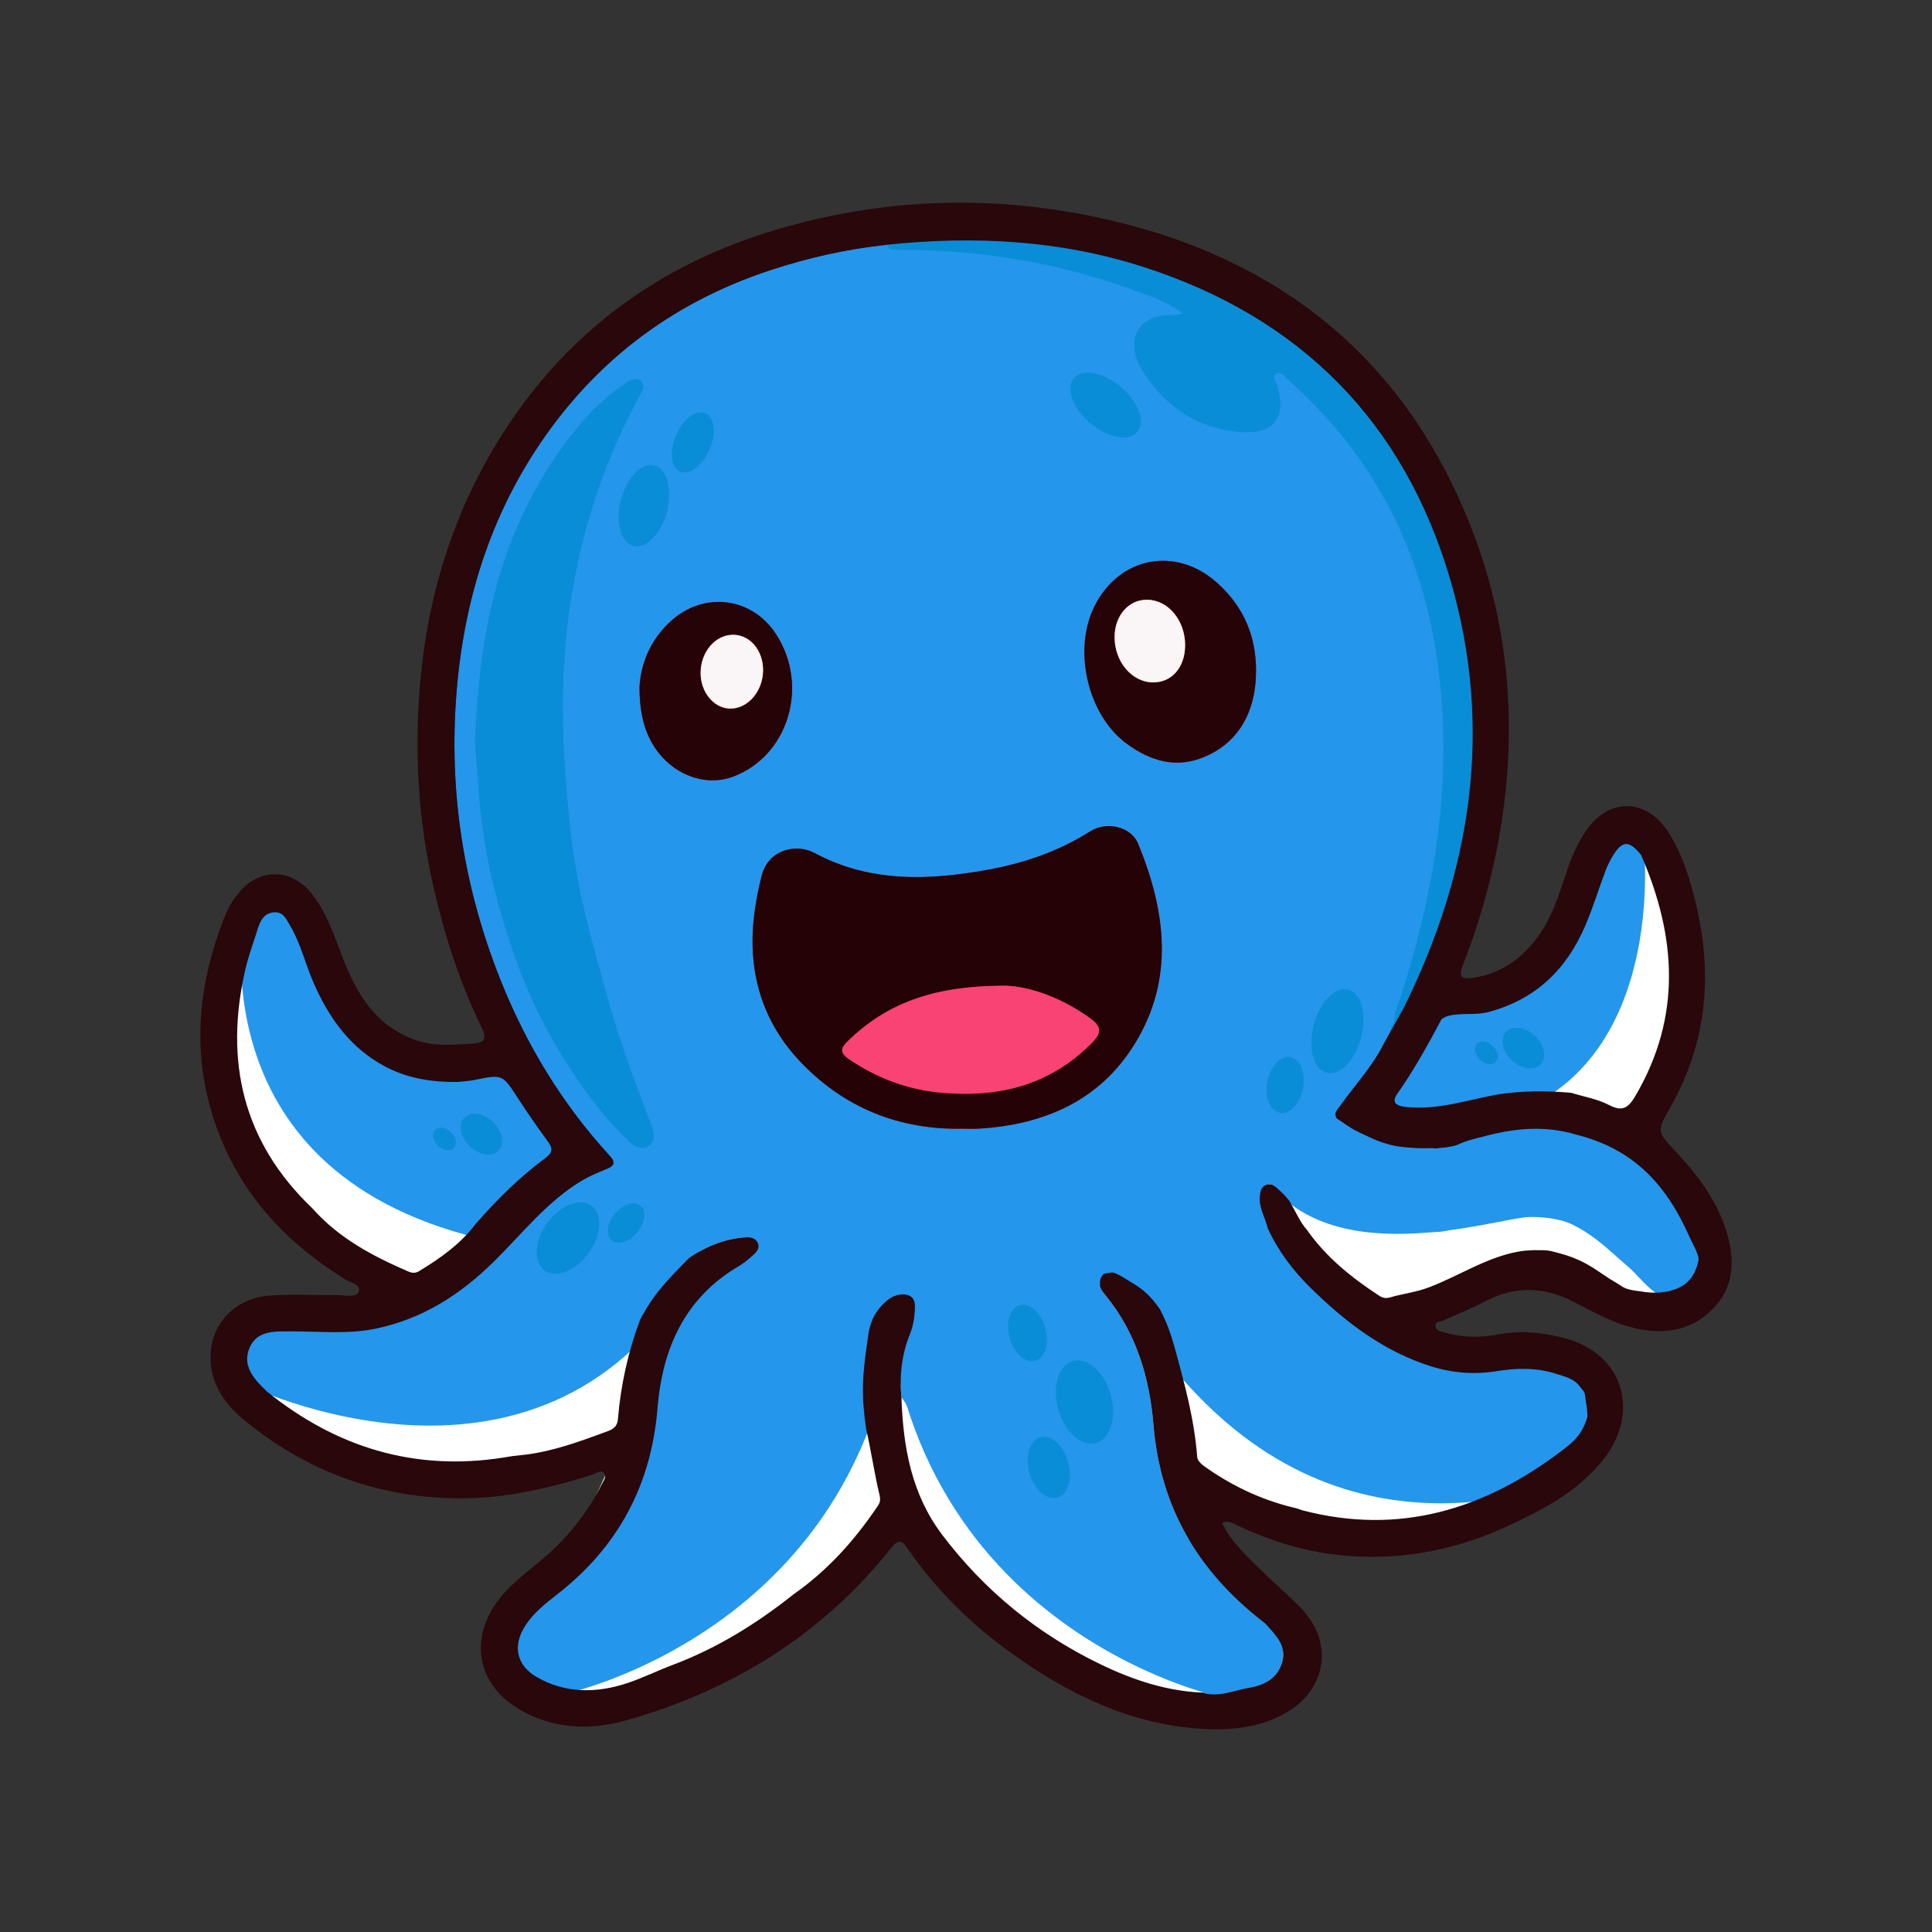 <svg version="1.1" id="Layer_1" xmlns="http://www.w3.org/2000/svg" xmlns:xlink="http://www.w3.org/1999/xlink" x="0px" y="0px"
	 width="2267.716px" height="2267.717px" viewBox="0 0 2267.716 2267.717" enable-background="new 0 0 2267.716 2267.717"
	 xml:space="preserve">
<rect x="0" y="0" width="2267.716" height="2267.717" fill="#333333" stroke="none"/>
<path fill-rule="evenodd" clip-rule="evenodd" fill="#FFFFFF" d="M274.354,1141.716l95.187,76.15L588.342,1420.9
	c0,0,376.924,22.844,388.344,22.844c11.423,0,388.347-42.832,388.347-42.832l251.55-99.161l173.915-77.878l82.81-94.231
	l31.41-119.929l27.802-31.719c0,0,48.545,155.156,51.4,180.856c2.855,25.7-57.111,154.204-57.111,154.204l-2.102,107.847
	l49.143,103.496c0,0-31.678,24.219-43.234,15.203c-173.241-135.166-300.022,24.076-300.022,24.076l245.57,45.688l8.567,59.965
	c0,0-50.04,55.37-66.213,70.809c-33.854,32.318-141.102,60.276-141.102,60.276s-82.89,6.862-110.417,0
	c-33.735-8.412-131.358-45.69-131.358-45.69l-34.267,3.808l131.357,178.952l-11.422,30.46l-78.054,39.979
	c0,0-118.984-15.231-127.551-20.941c-8.566-5.71-158.012-97.091-158.012-97.091l-98.994-112.321L917.82,1897.503l-81.861,64.728
	l-169.434,45.69c0,0-39.979-10.471-45.69-19.038c-5.711-8.567-41.882-47.594-41.882-59.016c0-11.423,89.477-113.273,95.188-121.84
	c5.712-8.565,47.594-100.898,47.594-100.898s-214.559,26.007-284.733,13.597c-30.246-5.348-113.269-47.592-113.269-47.592
	l-59.965-79.953c0,0,10.586-18.363,10.586-26.93c0-8.566,133.262-34.268,133.262-34.268s224.771-17.416,91.38-28.556
	c-52.877-4.417-167.648-88.238-167.648-88.238s-43.645-64.998-55.089-92.618C255.952,1273.564,274.354,1141.716,274.354,1141.716z"
	/>
<g>
	<path fill-rule="evenodd" clip-rule="evenodd" fill="#098DD7" stroke="#098DD7" stroke-width="2" stroke-miterlimit="10" d="
		M1626.401,1217.472c37.373-109.455,71.662-250.877,67.268-367.075c-5.373-142.304-48.688-270.147-150.053-374.293
		c-10.895-11.195-22.441-21.752-33.791-32.497c-3.449-3.263-7.566-7.841-12.371-4.543c-4.559,3.132,0.004,7.568,1.166,11.33
		c12.316,39.826-2.688,60.255-44.596,56.561c-50.061-4.41-87.988-30.929-113.861-73.214c-18.033-29.481-9.605-64.472,35.004-63.922
		c3.346,0.039,6.707-0.807,13.648-1.701c-20.217-14.882-40.623-21.128-60.354-28.263c-87.936-31.795-178.813-46.854-272.291-46.556
		c-11.436,0.036-11.436-0.215-15.029-6.028c101.621-10.707,202.139-5.541,299.869,25.715
		c184.881,59.131,307.225,182.069,361.547,368.311c50.752,173.963,25.104,342.162-54.516,502.779
		C1640.737,1199.329,1644.995,1188.675,1626.401,1217.472z"/>
	<path fill-rule="evenodd" clip-rule="evenodd" fill="#2496EC" d="M1973.329,1486.379c-7.418,27.773-29.121,29.551-48.582,12.307
		c5.771-1.222,15.631,13.364,5.436,4.66c-13.189-11.259-26.313-22.596-39.225-34.165c-31.787-28.479-66.729-49.017-111.576-43.02
		c-20.082,2.681-39.961,6.878-59.934,10.395c-3.521,0.654,0.27-0.072-3.168,0.465c-2.674,0.969-5.947,3.785-8.621,4.751
		c-11.426,4.487-25.904,5.221-37.076,3.869c-32.441,0.779-61.967-3.64-93.643-12.183c-22.025-5.942-33.42-18.389-55.336-24.24
		c-4.436-4.725-11.818-10.707-16.127-15.546c-3.555-4.001-12.859-5.485-19.24-3.046c-5.736,2.193-7.016,7.885-7.549,13.239
		c-1.348,13.604,6.414,25.078,9.27,37.713c-6.529,16.122,3.889,28.618,10.244,41.118c25.662,50.485,66.779,85.988,115.301,113.231
		c42.072,23.627,86.977,37.975,136.004,33.979c31.631-2.577,63.156-7.81,94.824-0.772c2.965,0.662,5.818,1.846,7.783-1.673
		c10.305,9.396,6.811,23.836,5.41,36.289c-1.371,0.979,0.746-0.375-0.623,0.615l0.219,0.35c-18.648,3.83-32.539,16.5-49.17,24.412
		c-71.77,34.132-146.02,49.551-225.211,32.682c-31.508-6.711-59.383-21.641-87.475-36.294c-2.398-3.543-4.797-7.085-7.191-10.627
		c-11.139-41.337-35.311-74.087-68.029-100.617c-16.906-13.701-31.031-37.829-53.623-41.83
		c-13.99-11.302-23.615-33.587-39.732-42.896c-4.123-2.381-41.313-1.872-68.951-7.485c-14.398-2.925,39.299,7.772,34.184,19.791
		c-3.141,7.396,1.818,13.829,6.338,19.379c35.98,44.18,51.121,96.723,55.66,151.68c7.926,96.015,52.17,170.521,126.604,229.056
		c1.887,1.479,3.896,2.887,5.49,4.647c11.357,12.524,24.422,24.921,19.008,44.041c-5.367,18.941-20.494,27.416-38.828,30.439
		c-18.078,2.984-35.615,11.725-54.637,5.635c4.777-3.452,5.057-5.466-1.031-8.442c-29.039-14.191-57.955-28.651-86.672-43.486
		c-109.463-56.533-193.793-137.674-245.891-250.661c-6.705-14.538-8.861-31.168-19.871-43.728
		c-2.475-25.478,0.266-50.316,9.84-74.156c3.641-9.066,5.357-18.345,5.879-28.014c0.363-6.83-1.281-12.991-8.035-16.775
		c-5.9-3.312-16.34-0.831-18.354-0.253c-9.037,6.452-22.457,12.358-26.199,23.034c-2.566,7.317-5.326,15.398-8.635,22.458
		c-19.193,9.599-27.24,28.86-38.934,45.958c-27.115,39.654-31.652,85.029-31.313,131.41c-0.051,7.19-0.107,14.373-0.162,21.566
		c-5.832,4.609-8.525,11.364-12.039,17.561c-16.941,29.862-38.895,55.563-63.777,79.132
		c-39.586,37.507-115.764,43.25-161.836,72.316c-6.133,3.866-41.365,16.35-31.098,22.456c-36.203,6.979-9.955,31.078-44.08,10.966
		c-22.934-13.519-27.65-36.081-13.457-58.811c9.791-15.678,24.051-26.87,38.193-37.899
		c71.354-55.646,110.303-128.015,117.693-218.508c5.701-69.79,31.74-129.294,95.396-166.654c5.65-3.313,10.818-7.615,15.73-11.995
		c4.432-3.95,9.523-8.617,6.527-15.31c-2.871-6.404-9.668-6.981-15.66-6.499c-23.803,1.916-45.18,10.712-64.799,24.065
		c-13.574-2.999-24.184,4.688-35.582,9.714c-62.838,27.727-92.426,82.726-116.74,142.074c-2.586,4.634-5.002,4.873-10.76,11.94
		c-100.596,34.41-201.051,28.889-301.721-0.12c-9.951-2.868-19.303-10.803-30.908-6.794c-14.672-14.14-29.627-29.761-20.211-51.502
		c8.857-20.454,29.693-19.008,48.699-19.063c33.016-0.095,66.096,3.617,99.002-3.128c54.91-11.255,99.559-39.946,138.891-78.696
		c33.711-33.216,62.988-71.378,104.65-95.846c8.742-5.139,18.301-8.985,27.725-12.845c8.982-3.677,11.049-7.459,3.662-15.526
		c-55.814-60.916-98.008-130.404-128.463-207.05c-43.346-109.085-60.961-221.949-51.176-339.271
		C545.397,698.204,579.093,595,645.718,503.797c65.791-90.067,152.461-151.769,258.533-186.695
		c44.701-14.717,90.184-24.87,136.891-29.831c3.594,5.813,3.594,6.064,15.029,6.028c93.479-0.299,184.355,14.761,272.291,46.556
		c19.73,7.135,40.137,13.381,60.354,28.263c-6.941,0.895-10.303,1.74-13.648,1.701c-44.609-0.55-53.037,34.44-35.004,63.922
		c25.873,42.285,63.801,68.804,113.861,73.214c41.908,3.694,56.912-16.734,44.596-56.561c-1.162-3.762-5.725-8.198-1.166-11.33
		c4.805-3.298,8.922,1.28,12.371,4.543c11.35,10.745,22.896,21.302,33.791,32.497c101.365,104.146,144.68,231.989,150.053,374.293
		c4.395,116.198-18.785,229.808-56.16,339.264c-1.285,20.632-5.424,9.471-4.102,15.837l-0.035,0.041
		c-5.967,3.896,7.688-8.679-9.85,21.725c-12.738,25.912-33.482,46.786-49.969,70.101c-3.396,4.8-8.904,8.646-4.445,15.539
		c5.168,11.451,9.691,13.404,16.258,18.61c11.732,10.268,23.723,20.261,39.982,22.041c8.061,1.472,12.141,1.452,17.514,1.825
		c40.918-0.373,2.277,1.147,50.072,0.646c32.072,3.241,51.209-10.398,77.186-13.742c10.85,0.027,21.697,0.053,32.545,0.081
		c31.047,5.171,60.697,14.242,87.506,31.28C1934.606,1401.882,1951.981,1438.709,1973.329,1486.379z"/>
	<path fill-rule="evenodd" clip-rule="evenodd" fill="#2496EC" d="M1820.448,1746.359
		c-84.643,20.727-357.578,89.826-542.412-300.576c-14.902-31.475,196.926-76.007,196.926-76.007l5.184,6.91
		c24.184,100.191,138.063,165.173,141.646,183.108c5.186,25.912,240.117,39.731,240.117,39.731S1917.853,1722.504,1820.448,1746.359
		z"/>
	<path fill-rule="evenodd" clip-rule="evenodd" fill="#2496EC" d="M1929.278,989.74c0,0,36.277,314.394-229.752,333.396
		c-34.736,2.479-81.188-15.549-81.188-15.549l65.645-131.284c0,0,83.158,6.526,108.828-20.729
		c50.621-53.756,96.734-174.472,96.734-174.472L1929.278,989.74z"/>
	<path fill-rule="evenodd" clip-rule="evenodd" fill="#2496EC" d="M288.214,1061.139c0,0-65.645,299.425,257.961,388.1
		c33.59,9.205,114.01-92.131,114.01-92.131l-78.309-118.617c0,0-114.828,15.741-140.496-11.517
		c-50.623-53.755-111.711-171.592-111.711-171.592L288.214,1061.139z"/>
	<path fill-rule="evenodd" clip-rule="evenodd" fill="#2496EC" d="M284.753,1623.709c0,0,357.584,177.927,534.344-140.179
		c16.916-30.443-58.377-134.453-58.377-134.453l-135.213,43.83c0,0-91.703,111.414-124.82,128.882
		c-65.309,34.449-217.656,27.64-217.656,27.64L284.753,1623.709z"/>
	<path fill-rule="evenodd" clip-rule="evenodd" fill="#2496EC" d="M635.427,1993.382c29.367,0,423.223-89.827,421.492-533.779
		c-0.135-34.825-171.014-15.547-171.014-15.547l-107.098,100.192c0,0-42.139,198.828-60.461,231.476
		c-36.145,64.388-138.197,138.196-138.197,138.196S607.759,1993.382,635.427,1993.382z"/>
	<path fill-rule="evenodd" clip-rule="evenodd" fill="#2496EC" d="M1459.419,1996.836c-29.365,0-423.225-89.826-421.494-533.778
		c0.135-34.826,171.014-15.547,171.014-15.547l107.105,100.192c0,0,42.137,198.827,60.461,231.477
		c36.143,64.388,138.193,138.196,138.193,138.196S1487.091,1996.836,1459.419,1996.836z"/>
	<path fill-rule="evenodd" clip-rule="evenodd" fill="#2496EC" d="M2015.653,1482.923c-8.07-28.237-70.826-261.707-368.811-155.469
		c-32.801,11.693-128.697-72.553-128.697-72.553s-60.762,79.446-39.152,117.179c72.553,126.68,278.115,57.343,315.549,56.43
		c106.234-2.592,124.023,100.744,181.377,101.918C1991.397,1530.745,2023.253,1509.527,2015.653,1482.923z"/>
	<path fill-rule="evenodd" clip-rule="evenodd" fill="#29070B" d="M2028.106,1451.062c-10.693-39.428-34.59-70.918-61.832-100.128
		c-21.561-23.112-21.76-22.834-5.719-51.132c47.32-83.478,50.58-171.091,24.17-261.363c-6.068-20.752-13.578-40.977-25.008-59.505
		c-26.615-43.137-72.607-43.693-99.727-1.236c-7.77,12.164-13.963,25.063-18.77,38.675c-9.346,26.5-16.49,53.93-32.383,77.703
		c-19.215,28.735-44.547,48.34-79.604,53.594c-12.664,1.899-17.984,0.166-12.133-14.865
		c22.887-58.846,39.057-119.398,47.461-182.252c14.721-110.05,4.777-217.521-33.971-321.304
		c-77.742-208.233-230.943-329.836-445.297-374.692c-125.225-26.201-251.148-21.561-374.66,15.195
		c-133.15,39.627-239.93,116.069-316.303,232.562c-75.5,115.161-105.627,243.524-104.213,379.94
		c0.553,53.589,6.775,106.744,18.771,159.152c13.027,56.876,30.748,112.117,56.441,164.575c5.746,11.73,4.736,18.046-9.398,18.806
		c-20.969,1.134-42.053,3.765-62.695-2.317c-47.131-13.901-71.695-49.843-88.689-92.503c-11.063-27.777-19.541-56.664-38.426-80.7
		c-23.307-29.671-60.611-31.026-84.98-2.376c-6.529,7.683-12.346,16.594-16.117,25.896c-36.48,89.944-42.096,180.408-2.588,271.111
		c30.15,69.227,80.859,119.819,144.424,158.787c5.592,3.425,16.871,4.731,14.158,13.416c-2.451,7.864-18.438,3.869-25.137,3.98
		c-27.684,0.456-49.73-1.239-77.318,0.449c-46.57,2.847-76.816,39.017-70.697,84.01c3.477,25.567,18.568,45.531,37.885,61.54
		c72.287,59.93,155.701,91.166,249.555,92.589c55.143,0.842,108.438-11.366,160.77-27.968c4.311-1.367,9.25-6.299,13.078-1.495
		c3.24,4.066-0.963,9.173-2.928,13.136c-16.238,32.733-38.545,60.723-66.105,84.775c-19.871,17.338-41.994,32.217-57.572,54.319
		c-30.525,43.325-22.012,93.499,22.541,122.143c40.688,26.153,86.67,28.055,130.604,15.555
		c123.52-35.158,228.93-100.082,309.865-201.572c7.059-8.854,11.305-12.248,19.604-0.185
		c33.721,49.036,75.721,90.245,124.146,124.661c66.477,47.239,138.164,82.179,221.207,87.175
		c34.426,2.068,68.557-1.21,99.299-19.029c47.91-27.773,55.684-83.26,17.186-122.597c-14.295-14.612-29.84-27.994-44.453-42.306
		c-17.873-17.504-36.693-34.329-48.164-57.751c7.527-3.219,12.469,0.348,17.84,2.878c34.934,16.472,71.605,28.616,109.662,33.658
		c71.803,9.511,141.08-2.011,206.945-32.427c40.936-18.9,80.736-39.545,110.455-75.13c47.35-56.696,27.434-126.839-42.123-145.621
		c-25.678-6.933-52.08-9.62-78.764-4.558c-20.971,3.979-41.844,3.751-62.604-2.23c-4.791-1.381-10.172-1.74-10.85-7.304
		c-0.725-5.929,5.643-5.15,9.078-6.752c16.273-7.574,33.148-13.981,48.949-22.417c35.297-18.816,69.816-17.459,104.777,0.719
		c24.891,12.945,49.383,26.711,77.672,31.971c33.24,6.178,62.674-0.63,85.992-25.044
		C2034.274,1511.345,2036.437,1481.778,2028.106,1451.062z M1746.935,1187.923c55.426-14.627,91.789-50.008,113.789-101.332
		c8.965-20.909,15.604-42.808,23.609-64.135c2.305-6.133,5.25-12.133,8.66-17.729c11.248-18.458,19.398-18.604,33.348-0.996
		c41.34,95.198,47.934,189.432-6.723,282.512c-7.943,13.529-14.738,19.328-30.895,10.837c-13.529-7.112-29.432-9.714-44.283-14.316
		c-28.455-2.715-56.857-2.476-85.186,1.631c-36.232,6.396-71.592,19.041-109.297,14.901c-10.426-1.144-17.439-4.659-9.746-15.617
		c19.35-27.538,35.584-56.841,51.326-86.479c0.951-1.792,3.727-2.618,5.648-3.897
		C1713.331,1187.852,1730.327,1192.303,1746.935,1187.923z M366.515,1418.186c-81.512-77.846-103.254-172.578-78.592-280.109
		c3.74-16.301,9.74-32.089,14.693-48.115c3.018-9.601,7.521-18.117,18.854-19.113c11.436-1.001,15.014,8.87,19.404,16.31
		c11.99,20.327,17.295,43.494,26.576,65.003c18.033,41.796,43.061,77.552,84.461,99.607c26.789,14.274,55.555,18.586,85.393,18.209
		c6.529-0.756,13.158-1.042,19.574-2.346c33.127-6.717,32.863-6.645,50.805,21.043c11.063,17.072,22.691,33.807,34.689,50.227
		c5.836,7.979,7.668,13.078-2.033,20.23c-30.412,22.427-56.734,48.648-81.99,77.422c-17.947,23.742-41.715,40.512-66.811,55.687
		c-3.928,2.371-7.969,2.054-12.08,0.284C437.392,1474.442,397.452,1453.158,366.515,1418.186z M1624.095,1225.246
		c-12.736,25.914-34.055,48.803-50.541,72.117c-3.396,4.8-8.904,8.646-4.428,15.542c7.963,5.014,15.408,10.971,23.896,15.046
		c15.457,7.416,25.09,12.573,41.123,16.302c9.385,2.183,18.945,2.728,28.436,3.307c5.498,0.337,10.328,0.246,16.408,0.057
		c1.879-0.057,4.777,0.401,6.969,0.327c0.664-0.086,1.322-0.172,1.988-0.239c2.973-0.484,5.088-0.631,7.143-0.694
		c1.924-0.058,3.814-0.564,5.725-0.895c1.572-0.271,3.109-0.54,4.629-0.799c1.492-0.416,2.975-0.847,4.465-1.272
		c6.791-3.151,13.939-5.748,21.236-7.39c2.293-0.786,4.639-1.406,7.053-1.791c36.889-10.368,73.961-14.449,111.502-3.186
		c68.447,17.029,106.65,59.381,133.781,121.017c1.861,4.229,7.129,13.808,8.637,18.354c2.111,6.38,2.158,6.693-0.217,15.331
		l-1.729,4.317c-11.23,28.503-46.855,28.288-62.834,25.264c-22.457-2.376-21.654-5.469-30.393-10.344
		c-19.867-11.094-32.229-25.285-65.695-34.354c-14.207-3.849-13.605-3.886-30.449-3.886c-2.998,0.014-8.445,0.628-11.443,0.647
		c-40.527,4.982-74.779,28.87-111.943,42.966c-15.229,5.773-31.191,7.585-46.6,12.048c-4.199,1.217-8.295,0.253-12.033-2.196
		c-32.299-21.137-62.098-45.014-84.52-76.989c-8.701-9.77-12.023-19.471-21.293-34.994c-4.441-4.723-3.172-4.248-11.23-11.731
		c-3.922-3.643-9.119-8.94-15.5-6.501c-5.736,2.193-7.016,7.885-7.549,13.239c-1.348,13.604,6.414,25.078,9.275,37.725
		c12.113,26.532,29.42,49.431,50.061,69.748c41.047,40.406,86.045,75.009,142,92.514c24.988,7.813,50.441,9.794,76.557,5.583
		c23.266-3.755,46.703-4.383,69.641,3.002c9.723,3.131,21.195,5.628,27.625,14.438c9.275,11.143,4.893,5.185,8.926,26.201l0.572,9.5
		c-6.045,21.879-17.934,30.909-29.936,40.045c-90.859,69.142-190.938,99.936-304.752,70.117c-10.424-3.472,0.434-0.355-11.82-3.594
		l0.119,0.091c-38.152-9.422-72.895-26.195-104.684-49.103c-3.176-2.288-6.797-6.413-7.053-9.917
		c-3.24-43.935-14.799-86.108-26.357-128.299c-5.242-18.092-8.648-27.981-17.336-45.157c-10.941-15.547-19.408-23.465-35.525-32.774
		c-4.123-2.381-16.004-10.587-21.193-10.482c-7.432,0.139-8.289-0.291-12.887,8.347c-3.771,7.096,1.818,13.829,6.338,19.379
		c35.98,44.18,51.121,96.723,55.66,151.68c7.926,96.015,52.17,170.521,126.604,229.056c1.887,1.479,3.896,2.887,5.49,4.647
		c11.357,12.524,24.422,24.921,19.008,44.041c-5.367,18.941-20.494,27.416-38.828,30.439c-18.078,2.984-35.615,11.725-54.641,5.635
		c-42.764-1.737-82.48-15.149-120.42-33.521c-73.734-35.715-135.607-86.196-185.201-151.724
		c-36.217-47.854-45.85-103.239-47.84-161.073c-2.475-25.478,0.266-50.316,9.84-74.156c3.641-9.066,5.357-18.345,5.879-28.014
		c0.363-6.83,0.598-13.955-6.352-17.362c-6.881-3.378-17.139-1.033-23.492,3.501c-9.037,6.451-17.416,16.964-21.16,27.639
		c-2.57,7.318-3.6,12.955-4.465,20.73c-6.363,43.316-7.482,64.201-1.727,104.508c5.961,25.555,9.697,52.383,15.828,77.894
		c1.047,4.378,0.852,7.986-1.717,11.825c-27.096,40.508-59.117,76.302-99.273,104.37c-43.291,34.451-89.615,63.197-141.848,82.869
		c-17.914,6.738-35.363,15.429-53.701,21.502c-35.016,11.596-72.43,12.463-106.555-7.649c-22.934-13.519-27.65-36.081-13.457-58.811
		c9.791-15.678,24.051-26.87,38.193-37.899c71.354-55.646,110.303-128.015,117.693-218.508
		c5.701-69.79,31.74-129.294,95.396-166.654c5.65-3.313,10.818-7.615,15.73-11.995c4.432-3.95,9.523-8.617,6.527-15.31
		c-2.871-6.404-9.668-6.981-15.66-6.499c-23.803,1.916-45.18,10.712-64.799,24.065c-19.678,20.126-39.877,39.826-53.322,65.064
		c-3.023,4.561-0.281,0.532-4.266,7.391c-14.182,37.69-22.697,76.722-26.082,116.752c-0.873,10.394-7.539,12.63-14.664,15.249
		c-30.609,11.248-61.252,22.438-93.887,26.539l0.072-0.017c-21.35,2.405-10.064,0.796-25.789,3.394
		c-104.377,16.354-196.322-11.824-277.773-77.559c-14.672-14.14-29.627-29.761-20.211-51.502
		c8.857-20.454,29.693-19.008,48.699-19.063c33.016-0.095,66.096,3.617,99.002-3.128c54.91-11.255,99.559-39.946,138.891-78.696
		c33.711-33.216,62.988-71.378,104.65-95.846c8.742-5.139,18.301-8.985,27.725-12.845c8.982-3.677,11.049-7.459,3.662-15.526
		c-55.814-60.916-98.008-130.404-128.463-207.05c-43.346-109.085-60.961-221.949-51.176-339.271
		C545.397,698.204,579.093,595,645.718,503.797c65.791-90.067,152.461-151.769,258.533-186.695
		c44.701-14.717,90.184-24.87,136.906-29.831c101.605-10.707,202.123-5.541,299.854,25.715
		c184.881,59.131,307.225,182.069,361.547,368.311c50.752,173.963,24.594,341.35-55.025,501.961"/>
	<path fill-rule="evenodd" clip-rule="evenodd" fill="#F21414" d="M1129.04,1324.843c6.621,0,13.266,0.354,19.867-0.054
		c76.938-4.728,142.354-32.849,183.582-100.488c46.486-76.264,35.516-155.717,3.445-233.896
		c-8.193-19.98-36.758-26.981-56.365-14.543c-36.674,23.271-76.652,37.051-118.838,44.797
		c-69.756,12.814-139.326,15.625-204.109-19.197c-22.516-12.109-54.711-4.161-62.607,26.4c-3.59,13.924-6.35,28.158-8.293,42.418
		c-9.227,67.81,7.799,128.614,55.393,177.767C991.89,1300.493,1055.433,1326.151,1129.04,1324.843z"/>
	<path fill-rule="evenodd" clip-rule="evenodd" fill="#F21414" d="M558.87,865.569c-0.521,17.484,2.332,34.718,3.252,52.016
		c2.375,44.421,9.303,88.164,20.471,130.897c14.967,57.238,34.311,113.029,63.455,165.163
		c24.121,43.146,51.617,83.562,86.156,118.883c7.588,7.757,18.143,19.346,29.279,11.303c9.578-6.917,3.207-20.304-0.578-30.143
		c-18.447-47.913-36.107-96.102-49.66-145.645c-11.506-42.068-23.809-84.071-32.281-126.795
		c-8.699-43.887-13.119-88.461-16.324-133.367c-4.824-67.475-3.977-134.611,6.084-200.926
		c12.801-84.385,39.197-165.171,80.014-240.758c2.814-5.204,8.75-12.93,3.047-18.016c-6.066-5.424-14.047,0.307-19.492,4.06
		c-21.406,14.752-40.082,32.946-56.199,53.085c-49.023,61.264-81.045,130.773-98.516,207.307
		C566.062,763.061,560.837,814.087,558.87,865.569z"/>
	<path fill-rule="evenodd" clip-rule="evenodd" fill="#F21414" d="M1474.325,787.647c0.104-41.305-14.811-75.917-45.781-103.601
		c-48.18-43.067-113.934-30.933-143.414,26.62c-26.41,51.557-8.779,128.911,38.037,162.778
		c25.893,18.731,54.553,28.363,86.463,16.555C1451.415,874.532,1474.259,837.847,1474.325,787.647z"/>
	<path fill-rule="evenodd" clip-rule="evenodd" fill="#F21414" d="M750.62,806.847c0.07,30.088,5.879,51.281,16.502,68.345
		c20.855,33.514,59.758,48.798,92.994,36.538c64.889-23.939,90.088-106.145,51.139-166.832
		c-28.553-44.489-85.586-51.278-124.494-15.28C761.696,752.808,751.706,781.944,750.62,806.847z"/>
	<path fill-rule="evenodd" clip-rule="evenodd" fill="#F21414" d="M1300.376,1654.068c1.787-14.623-6.711-29.536-16.783-43.979
		c-6.264-8.993-15.404-7.851-24.336-7.209c-8.604,0.613-9.977,7.911-11.35,14.142c-5.109,23.167-2.207,44.63,13.514,63.694
		c13.605,16.498,28.055,14.666,36.568-5.082C1300.495,1669.828,1299.976,1663.954,1300.376,1654.068z"/>
	<path fill-rule="evenodd" clip-rule="evenodd" fill="#F21414" d="M783.151,588.461c0.285-15.068-0.16-29.957-16.201-33.493
		c-17.111-3.769-26.141,8.678-31.697,23.074c-2.559,6.641-5.693,13.779-5.52,20.611c0.352,13.759,1.824,29.113,17.441,34.167
		c15.18,4.899,22.303-7.903,29.242-18.418C781.845,606.183,784.501,597.041,783.151,588.461z"/>
	<path fill-rule="evenodd" clip-rule="evenodd" fill="#F21414" d="M1542.161,1221.319c0.25,3.497-0.225,8.494,1.102,12.954
		c2.809,9.45,8.043,17.76,18.035,20.709c9.217,2.723,13.527-5.61,19.371-10.401c11.729-9.62,14.313-23.489,15.387-36.948
		c0.975-12.229-3.742-24.156-15.672-30.023c-12.402-6.094-19.732,3.516-27.361,11.209
		C1544.347,1197.563,1542.519,1208.482,1542.161,1221.319z"/>
	<path fill-rule="evenodd" clip-rule="evenodd" fill="#F21414" d="M1278.786,445.262c-6.129-0.481-13.588,0.693-17.225,7.926
		c-3.287,6.536,0.455,12.53,4.211,18.307c10.551,16.215,26.117,24.359,44.424,27.674c7.248,1.313,14.508-0.358,19.027-7.321
		c4.248-6.546,1.934-13.442-1.627-18.675C1316.337,456.625,1301.675,444.945,1278.786,445.262z"/>
	<path fill-rule="evenodd" clip-rule="evenodd" fill="#F21414" d="M653.532,1476.095c15.59-0.139,42.559-25.662,42.613-40.906
		c0.049-13.271-8.002-18.599-20.121-16.4c-19.309,3.503-31.762,16.702-39.463,33.561
		C630.47,1465.673,638.89,1476.216,653.532,1476.095z"/>
	<path fill-rule="evenodd" clip-rule="evenodd" fill="#F21414" d="M1249.382,1731.071c1.867-11.758-2.992-22.14-9.998-31.239
		c-8.885-11.535-23.17-8.998-27.871,4.724c-4.42,12.915-0.307,24.559,6.865,35.524c4.924,7.531,9.043,16.919,20.383,13.498
		C1249.472,1750.349,1250.159,1740.94,1249.382,1731.071z"/>
	<path fill-rule="evenodd" clip-rule="evenodd" fill="#F21414" d="M1224.462,1570.832c0.904-9.05-4.146-18.804-11.035-27.211
		c-8.936-10.901-20.928-7.889-26.061,5.293c-4.672,12-0.002,22.587,4.934,32.588c4.322,8.755,11.469,16.823,22.873,13.28
		C1225.384,1591.606,1223.927,1581.738,1224.462,1570.832z"/>
	<path fill-rule="evenodd" clip-rule="evenodd" fill="#F21414" d="M1488.224,1275.742c-0.488,11.66,8.104,22.865,17.664,23.051
		c10.111,0.195,21.781-14.295,21.613-28.986c-0.121-10.644-1.887-22.298-15.242-24.692
		C1501.104,1243.117,1488.907,1259.396,1488.224,1275.742z"/>
	<path fill-rule="evenodd" clip-rule="evenodd" fill="#F21414" d="M826.556,519.114c0.254-15.615-5.115-26.084-13.236-25.834
		c-8.744,0.272-23.047,19.257-22.797,31.266c0.215,10.412,1.465,21.047,15.154,22.327
		C817.864,548.015,826.276,536.533,826.556,519.114z"/>
	<path fill-rule="evenodd" clip-rule="evenodd" fill="#F21414" d="M741.042,1414.906c-10.123-0.058-26.383,17.024-26.594,26.546
		c-0.199,8.974,4.125,13.131,13.023,12.911c9.383-0.233,26.197-16.529,26.092-26.033
		C753.468,1419.716,747.714,1416.032,741.042,1414.906z"/>
	<path fill-rule="evenodd" clip-rule="evenodd" fill="#240206" d="M1129.04,1324.843c-73.607,1.309-137.15-24.35-187.926-76.797
		c-47.594-49.152-64.619-109.957-55.393-177.767c1.943-14.26,4.703-28.494,8.293-42.418c7.896-30.562,40.092-38.51,62.607-26.4
		c64.783,34.822,134.354,32.012,204.109,19.197c42.186-7.746,82.164-21.526,118.838-44.797
		c19.607-12.438,48.172-5.438,56.365,14.543c32.07,78.18,43.041,157.633-3.445,233.896
		c-41.229,67.64-106.645,95.761-183.582,100.488C1142.306,1325.196,1135.661,1324.843,1129.04,1324.843z M1175.198,1157.03
		c-79.881,0.642-134.607,20.657-180.057,65.039c-9.873,9.646-8.197,14.6,2.09,21.57c32.537,22.052,68.381,35.315,107.248,38.904
		c67.717,6.248,128.721-8.709,177.943-59.336c11.453-11.782,9.74-18.833-2.904-28.006
		C1243.146,1168.815,1202.856,1156.174,1175.198,1157.03z"/>
	<path fill-rule="evenodd" clip-rule="evenodd" fill="#260307" d="M1474.325,787.647c-0.066,50.199-22.91,86.885-64.695,102.353
		c-31.91,11.809-60.57,2.177-86.463-16.555c-46.816-33.867-64.447-111.222-38.037-162.778c29.48-57.553,95.234-69.688,143.414-26.62
		C1459.515,711.73,1474.429,746.343,1474.325,787.647z M1391.071,757.611c0.141-29.306-19.781-53.332-44.496-53.668
		c-21.695-0.294-38.158,18.407-38.318,43.529c-0.182,29.036,20.146,53.234,44.971,53.51
		C1375.349,801.239,1390.95,783.359,1391.071,757.611z"/>
	<path fill-rule="evenodd" clip-rule="evenodd" fill="#260307" d="M750.62,806.847c1.086-24.902,11.076-54.039,36.141-77.229
		c38.908-35.998,95.941-29.209,124.494,15.28c38.949,60.688,13.75,142.893-51.139,166.832c-33.236,12.26-72.139-3.024-92.994-36.538
		C756.499,858.128,750.69,836.935,750.62,806.847z M895.694,786.904c0.195-23.554-15.5-42.029-35.541-41.83
		c-20.711,0.206-37.678,20.2-37.813,44.566c-0.131,23.162,15.932,42.271,35.387,42.097
		C878.202,831.548,895.499,811.128,895.694,786.904z"/>
	<path fill-rule="evenodd" clip-rule="evenodd" fill="#F94375" d="M1175.198,1157.03c27.658-0.856,67.947,11.785,104.32,38.172
		c12.645,9.173,14.357,16.224,2.904,28.006c-49.223,50.627-110.227,65.584-177.943,59.336
		c-38.867-3.589-74.711-16.853-107.248-38.904c-10.287-6.971-11.963-11.924-2.09-21.57
		C1040.591,1177.688,1095.317,1157.672,1175.198,1157.03z"/>
	<path fill-rule="evenodd" clip-rule="evenodd" fill="#FAF5F7" d="M1391.071,757.611c-0.121,25.748-15.723,43.628-37.844,43.371
		c-24.824-0.275-45.152-24.474-44.971-53.51c0.16-25.122,16.623-43.823,38.318-43.529
		C1371.29,704.279,1391.212,728.306,1391.071,757.611z"/>
	<path fill-rule="evenodd" clip-rule="evenodd" fill="#FAF5F7" d="M895.694,786.904c-0.195,24.224-17.492,44.644-37.967,44.833
		c-19.455,0.175-35.518-18.935-35.387-42.097c0.135-24.366,17.102-44.36,37.813-44.566
		C880.194,744.875,895.89,763.351,895.694,786.904z"/>
	<path fill-rule="evenodd" clip-rule="evenodd" fill="#098DD7" stroke="#098DD7" stroke-width="2" stroke-miterlimit="10" d="
		M558.87,865.569c1.967-51.482,7.191-102.509,18.707-152.936c17.471-76.533,49.492-146.043,98.516-207.307
		c16.117-20.139,34.793-38.333,56.199-53.085c5.445-3.753,13.426-9.483,19.492-4.06c5.703,5.086-0.232,12.812-3.047,18.016
		c-40.816,75.587-67.213,156.373-80.014,240.758c-10.061,66.314-10.908,133.451-6.084,200.926
		c3.205,44.906,7.625,89.48,16.324,133.367c8.473,42.724,20.775,84.727,32.281,126.795c13.553,49.543,31.213,97.731,49.66,145.645
		c3.785,9.839,10.156,23.226,0.578,30.143c-11.137,8.043-21.691-3.546-29.279-11.303c-34.539-35.321-62.035-75.736-86.156-118.883
		c-29.145-52.134-48.488-107.925-63.455-165.163c-11.168-42.733-18.096-86.477-20.471-130.897
		C561.202,900.287,558.349,883.054,558.87,865.569z"/>
	<g>
		<g>
			<path fill="#2496EC" d="M1263.891,1479.146c-1.059,1.002-1.994,1.91-3.418,2.355c2.513,1.914,5.024,3.827,7.536,5.741
				c-0.376-3.164-0.432-6.317-0.436-9.5c-0.007-5.344-6.406-7.679-10.163-4.209c-2.693,2.488-4.257,5.525-4.981,9.105
				c-0.882,4.354,2.716,8.591,7.323,7.323c5.531-1.522,8.446-7.465,13.82-8.638c-2.441-1.386-4.883-2.771-7.323-4.158
				c0.679,3.128,0.61,6.357,1.295,9.501c0.53,2.436,3.229,4.548,5.74,4.371c2.784-0.197,5.45-1.071,8.207-1.295
				c3.672-0.299,7.544,0.748,11.229,0.863c-1.913-2.512-3.827-5.024-5.74-7.536c1.175-3.109,0.325-1.062-0.81,0.072
				c-0.939,0.94-1.91,1.85-2.872,2.767c-1.528,1.457-3.042,2.85-4.272,4.577c-4.465,6.269,5.868,12.206,10.281,6.01
				c-1.205,1.692,0.748-0.574,1.043-0.86c1.176-1.142,2.373-2.263,3.553-3.401c1.86-1.796,3.628-3.539,4.558-5.999
				c1.422-3.762-2.17-7.424-5.74-7.536c-3.249-0.102-6.462-0.566-9.7-0.815c-3.356-0.258-6.441,1.015-9.735,1.248
				c1.913,1.457,3.827,2.914,5.74,4.371c-0.681-3.128-0.612-6.357-1.295-9.501c-0.715-3.293-4.293-4.819-7.323-4.158
				c-3.099,0.676-5.759,2.174-8.166,4.219c-1.701,1.445-3.453,3.813-5.654,4.419c2.441,2.44,4.883,4.882,7.323,7.323
				c0.358-1.767,0.571-2.604,1.921-3.851c-3.388-1.403-6.775-2.807-10.163-4.209c0.004,3.183,0.06,6.336,0.436,9.5
				c0.436,3.663,3.493,7.005,7.536,5.741c3.433-1.074,6.076-2.962,8.672-5.417
				C1277.897,1482.278,1269.463,1473.874,1263.891,1479.146L1263.891,1479.146z"/>
		</g>
	</g>
	<g>
		<g>
			<path fill="#2496EC" d="M1291.761,1505.38c-0.661-6.021,6.453-10.42,11.61-11.533c7.503-1.62,4.32-13.097-3.166-11.481
				c-9.992,2.157-21.577,11.842-20.351,23.014c0.354,3.225,2.44,5.953,5.953,5.953
				C1288.784,1511.333,1292.115,1508.613,1291.761,1505.38L1291.761,1505.38z"/>
		</g>
	</g>
	<g>
		<path fill-rule="evenodd" clip-rule="evenodd" fill="#29070B" d="M1294.411,1512.506c-4.5-7.559-1.617-9.214-0.406-13.077
			c2.025-6.242,8.898-3.362,15.77-2.47c0,0.593,8.152,9.636,7.344,9.933"/>
		<g>
			<path fill="#29070B" d="M1295.439,1511.905c-2.316-4.134-2.574-6.521-0.839-10.713c1.147-2.77,2.261-4.404,5.472-4.483
				c2.262-0.056,4.604,0.585,6.818,0.992c1.788,0.328,1.43-0.627,2.349,0.638c0.613,0.846,1.295,1.645,1.955,2.453
				c0.95,1.162,1.906,2.318,2.847,3.488c0.581,0.723,1.599,2.877,2.049,2.011c-0.708,1.36,1.347,2.564,2.057,1.202
				c1.585-3.044-6.231-8.323-7.224-10.851c-0.142-0.359-0.405-0.77-0.832-0.832c-5.392-0.787-13.089-3.803-16.679,1.951
				c-3.282,5.262-2.978,10.083-0.029,15.345C1294.134,1514.446,1296.19,1513.246,1295.439,1511.905L1295.439,1511.905z"/>
		</g>
	</g>
	<path fill-rule="evenodd" clip-rule="evenodd" fill="#098DD7" stroke="#098DD7" stroke-width="2" stroke-miterlimit="10" d="
		M1315.001,454.925c20.174,17.01,28.789,39.976,19.242,51.295c-9.541,11.319-33.633,6.705-53.807-10.306
		c-20.172-17.008-28.789-39.973-19.244-51.293C1270.733,433.302,1294.823,437.916,1315.001,454.925z"/>
	<path fill-rule="evenodd" clip-rule="evenodd" fill="#098DD7" stroke="#098DD7" stroke-width="2" stroke-miterlimit="10" d="
		M781.72,600.323c-6.646,25.54-23.645,43.224-37.973,39.498c-14.33-3.723-20.561-27.45-13.924-52.986
		c6.641-25.541,23.637-43.223,37.973-39.498C782.122,551.065,788.356,574.787,781.72,600.323z"/>
	<path fill-rule="evenodd" clip-rule="evenodd" fill="#098DD7" stroke="#098DD7" stroke-width="2" stroke-miterlimit="10" d="
		M831.813,527.461c-8.045,18.362-22.92,29.589-33.223,25.079c-10.305-4.517-12.135-23.062-4.092-41.426
		c8.047-18.364,22.92-29.593,33.229-25.079C838.026,490.55,839.858,509.097,831.813,527.461z"/>
	<path fill-rule="evenodd" clip-rule="evenodd" fill="#098DD7" stroke="#098DD7" stroke-width="2" stroke-miterlimit="10" d="
		M1596.683,1217.335c-6.869,26.422-24.457,44.721-39.285,40.865c-14.826-3.854-21.271-28.401-14.404-54.822
		c6.875-26.424,24.457-44.721,39.285-40.865C1597.103,1166.368,1603.554,1190.914,1596.683,1217.335z"/>
	<path fill-rule="evenodd" clip-rule="evenodd" fill="#098DD7" stroke="#098DD7" stroke-width="2" stroke-miterlimit="10" d="
		M1528.519,1277.348c-3.311,17.493-14.953,29.975-26.006,27.884c-11.055-2.09-17.33-17.968-14.021-35.458
		c3.313-17.491,14.957-29.974,26.012-27.882C1525.554,1243.983,1531.829,1259.86,1528.519,1277.348z"/>
	<path fill-rule="evenodd" clip-rule="evenodd" fill="#098DD7" stroke="#098DD7" stroke-width="2" stroke-miterlimit="10" d="
		M1751.624,1228.523c5.74,5.448,7.305,13.116,3.498,17.129c-3.805,4.012-11.543,2.848-17.287-2.6
		c-5.738-5.449-7.311-13.115-3.5-17.129C1738.144,1221.911,1745.886,1223.075,1751.624,1228.523z"/>
	<path fill-rule="evenodd" clip-rule="evenodd" fill="#098DD7" stroke="#098DD7" stroke-width="2" stroke-miterlimit="10" d="
		M1800.976,1216.596c10.744,10.196,13.676,24.553,6.551,32.061c-7.125,7.511-21.611,5.328-32.357-4.868
		c-10.748-10.195-13.68-24.547-6.555-32.062C1775.741,1204.219,1790.229,1206.395,1800.976,1216.596z"/>
	<path fill-rule="evenodd" clip-rule="evenodd" fill="#098DD7" stroke="#098DD7" stroke-width="2" stroke-miterlimit="10" d="
		M528.657,1329.576c5.74,5.446,7.311,13.114,3.502,17.126c-3.809,4.016-11.549,2.848-17.291-2.599
		c-5.736-5.448-7.307-13.113-3.498-17.127C515.177,1322.963,522.919,1324.128,528.657,1329.576z"/>
	<path fill-rule="evenodd" clip-rule="evenodd" fill="#098DD7" stroke="#098DD7" stroke-width="2" stroke-miterlimit="10" d="
		M578.011,1317.646c10.742,10.197,13.676,24.552,6.551,32.062c-7.125,7.511-21.613,5.327-32.357-4.869
		c-10.748-10.196-13.682-24.549-6.555-32.062C552.774,1305.271,567.267,1307.447,578.011,1317.646z"/>
	<path fill-rule="evenodd" clip-rule="evenodd" fill="#098DD7" stroke="#098DD7" stroke-width="2" stroke-miterlimit="10" d="
		M1225.96,1558.977c4.893,17.45-0.086,34.101-11.109,37.195c-11.027,3.094-23.93-8.551-28.824-25.999
		c-4.895-17.454,0.082-34.103,11.109-37.198C1208.159,1529.885,1221.067,1541.529,1225.96,1558.977z"/>
	<path fill-rule="evenodd" clip-rule="evenodd" fill="#098DD7" stroke="#098DD7" stroke-width="2" stroke-miterlimit="10" d="
		M1252.798,1716.275c5.33,19.02-0.094,37.167-12.104,40.537c-12.021,3.37-26.086-9.319-31.416-28.333
		c-5.328-19.018,0.09-37.163,12.105-40.536C1233.401,1684.576,1247.468,1697.265,1252.798,1716.275z"/>
	<path fill-rule="evenodd" clip-rule="evenodd" fill="#098DD7" stroke="#098DD7" stroke-width="2" stroke-miterlimit="10" d="
		M747.192,1445.781c-8.996,10.766-21.803,14.884-28.607,9.201c-6.805-5.687-5.023-19.023,3.973-29.79s21.803-14.887,28.609-9.2
		C757.968,1421.676,756.188,1435.014,747.192,1445.781z"/>
	<path fill-rule="evenodd" clip-rule="evenodd" fill="#098DD7" stroke="#098DD7" stroke-width="2" stroke-miterlimit="10" d="
		M1302.749,1637.286c7.303,26.074-0.123,50.95-16.598,55.569c-16.477,4.622-35.752-12.774-43.061-38.84
		c-7.313-26.074,0.121-50.947,16.594-55.57C1276.157,1593.827,1295.44,1611.224,1302.749,1637.286z"/>
	<path fill-rule="evenodd" clip-rule="evenodd" fill="#098DD7" stroke="#098DD7" stroke-width="2" stroke-miterlimit="10" d="
		M690.243,1470.165c-14.867,20.57-37.455,29.625-50.453,20.235c-13.002-9.393-11.484-33.685,3.381-54.254
		c14.869-20.57,37.449-29.627,50.453-20.235C706.62,1425.302,705.108,1449.597,690.243,1470.165z"/>
</g>
</svg>
